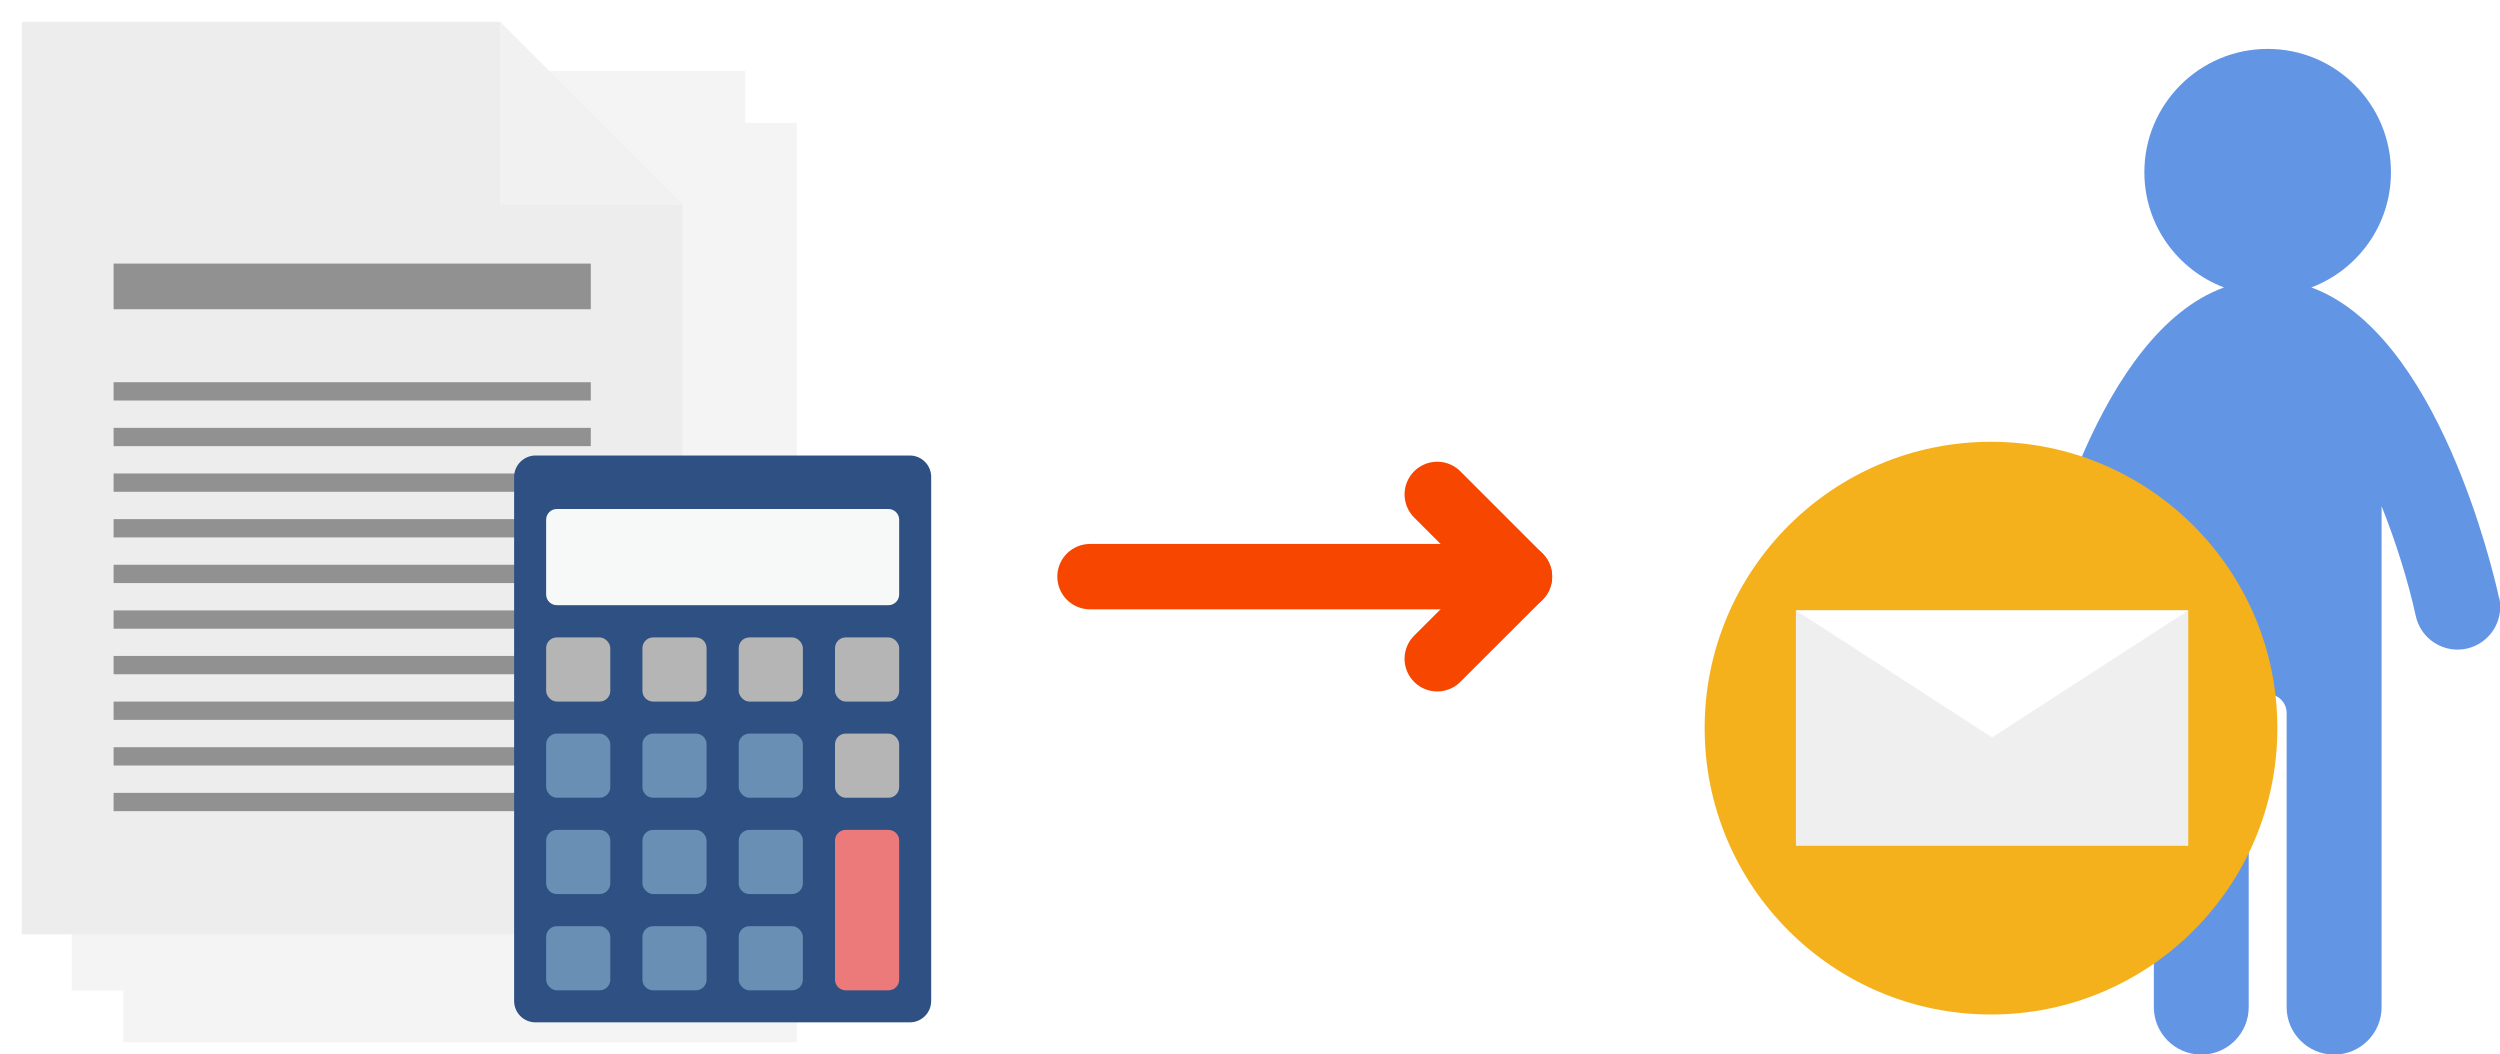 <?xml version="1.0" encoding="UTF-8"?><svg id="_レイヤー_2" xmlns="http://www.w3.org/2000/svg" xmlns:xlink="http://www.w3.org/1999/xlink" viewBox="0 0 229.52 96.81"><defs><style>.cls-1{fill:none;stroke:#f64600;stroke-linecap:round;stroke-linejoin:round;stroke-width:6px;}.cls-2{fill:#f7f8f8;}.cls-3{fill:#698fb5;}.cls-4{fill:#ed7a7a;}.cls-5{fill:#f5b11b;}.cls-6{fill:#ededed;}.cls-7{fill:#fff;}.cls-8{fill:#f1f1f2;}.cls-9{fill:#efefef;}.cls-10{fill:#919191;}.cls-11{fill:#b5b5b6;}.cls-12{fill:#6395e5;}.cls-13{fill:#2e5082;}.cls-14{filter:url(#drop-shadow-3);}.cls-15{filter:url(#drop-shadow-1);}.cls-15,.cls-16{fill:#f4f4f4;}.cls-16{filter:url(#drop-shadow-2);}</style><filter id="drop-shadow-1" filterUnits="userSpaceOnUse"><feOffset dx="2" dy="2"/><feGaussianBlur result="blur" stdDeviation="0"/><feFlood flood-color="#000" flood-opacity=".15"/><feComposite in2="blur" operator="in"/><feComposite in="SourceGraphic"/></filter><filter id="drop-shadow-2" filterUnits="userSpaceOnUse"><feOffset dx="2" dy="2"/><feGaussianBlur result="blur-2" stdDeviation="0"/><feFlood flood-color="#000" flood-opacity=".15"/><feComposite in2="blur-2" operator="in"/><feComposite in="SourceGraphic"/></filter><filter id="drop-shadow-3" filterUnits="userSpaceOnUse"><feOffset dx="2" dy="2"/><feGaussianBlur result="blur-3" stdDeviation="0"/><feFlood flood-color="#000" flood-opacity=".15"/><feComposite in2="blur-3" operator="in"/><feComposite in="SourceGraphic"/></filter></defs><g id="_レイヤー_1-2"><g><g><g><rect class="cls-15" x="9.33" y="9.28" width="61.83" height="84.42"/><rect class="cls-16" x="4.58" y="4.52" width="61.83" height="84.42"/><g class="cls-14"><g><polygon class="cls-6" points="43.91 0 43.91 16.76 60.67 16.76 60.67 83.78 0 83.78 0 0 43.91 0"/><polygon class="cls-8" points="43.91 0 60.67 16.76 43.91 16.76 43.91 0"/></g><g><rect class="cls-10" x="8.43" y="22.2" width="43.81" height="4.19"/><rect class="cls-10" x="8.43" y="33.09" width="43.81" height="1.68"/><rect class="cls-10" x="8.43" y="37.28" width="43.81" height="1.68"/><rect class="cls-10" x="8.43" y="41.47" width="43.81" height="1.68"/><rect class="cls-10" x="8.43" y="45.66" width="43.81" height="1.68"/><rect class="cls-10" x="8.43" y="49.85" width="43.81" height="1.68"/><rect class="cls-10" x="8.43" y="54.04" width="43.81" height="1.68"/><rect class="cls-10" x="8.43" y="58.22" width="43.81" height="1.68"/><rect class="cls-10" x="8.43" y="62.41" width="43.81" height="1.68"/><rect class="cls-10" x="8.43" y="66.6" width="43.81" height="1.68"/><rect class="cls-10" x="8.43" y="70.79" width="43.81" height="1.68"/></g></g></g><g><path class="cls-13" d="M49.16,41.82h34.37c1.08,0,1.96,.88,1.96,1.96v48.12c0,1.08-.88,1.96-1.96,1.96H49.16c-1.08,0-1.96-.88-1.96-1.96V43.79c0-1.08,.88-1.97,1.97-1.97Z"/><rect class="cls-11" x="50.14" y="58.52" width="5.89" height="5.89" rx=".98" ry=".98"/><path class="cls-2" d="M51.12,46.73h30.45c.54,0,.98,.44,.98,.98v6.87c0,.54-.44,.98-.98,.98h-30.45c-.54,0-.98-.44-.98-.98v-6.87c0-.54,.44-.98,.98-.98Z"/><path class="cls-11" d="M59.96,58.52h3.93c.54,0,.98,.44,.98,.98v3.93c0,.54-.44,.98-.98,.98h-3.93c-.54,0-.98-.44-.98-.98v-3.93c0-.54,.44-.98,.98-.98Z"/><rect class="cls-11" x="67.82" y="58.52" width="5.89" height="5.89" rx=".98" ry=".98"/><rect class="cls-11" x="76.66" y="58.52" width="5.89" height="5.89" rx=".98" ry=".98"/><rect class="cls-11" x="76.66" y="67.35" width="5.89" height="5.89" rx=".98" ry=".98"/><path class="cls-4" d="M77.64,76.19h3.93c.54,0,.98,.44,.98,.98v12.77c0,.54-.44,.98-.98,.98h-3.93c-.54,0-.98-.44-.98-.98v-12.77c0-.54,.44-.98,.98-.98Z"/><g><rect class="cls-3" x="50.14" y="67.35" width="5.89" height="5.89" rx=".98" ry=".98"/><path class="cls-3" d="M59.96,67.35h3.93c.54,0,.98,.44,.98,.98v3.93c0,.54-.44,.98-.98,.98h-3.93c-.54,0-.98-.44-.98-.98v-3.93c0-.54,.44-.98,.98-.98Z"/><rect class="cls-3" x="67.82" y="67.35" width="5.89" height="5.89" rx=".98" ry=".98"/><path class="cls-3" d="M51.12,76.19h3.93c.54,0,.98,.44,.98,.98v3.93c0,.54-.44,.98-.98,.98h-3.93c-.54,0-.98-.44-.98-.98v-3.93c0-.54,.44-.98,.98-.98Z"/><rect class="cls-3" x="58.98" y="76.19" width="5.89" height="5.89" rx=".98" ry=".98"/><path class="cls-3" d="M68.8,76.19h3.93c.54,0,.98,.44,.98,.98v3.93c0,.54-.44,.98-.98,.98h-3.93c-.54,0-.98-.44-.98-.98v-3.93c0-.54,.44-.98,.98-.98Z"/><rect class="cls-3" x="50.14" y="85.03" width="5.89" height="5.89" rx=".98" ry=".98"/><path class="cls-3" d="M59.96,85.03h3.93c.54,0,.98,.44,.98,.98v3.93c0,.54-.44,.98-.98,.98h-3.93c-.54,0-.98-.44-.98-.98v-3.93c0-.54,.44-.98,.98-.98Z"/><rect class="cls-3" x="67.82" y="85.03" width="5.89" height="5.89" rx=".98" ry=".98"/></g></g></g><g><polyline class="cls-1" points="131.95 45.39 139.5 52.94 131.95 60.48"/><line class="cls-1" x1="139.5" y1="52.94" x2="100.07" y2="52.94"/></g><path class="cls-12" d="M229.43,54.88c-.59-2.7-5.67-24.27-17.23-28.49,4.27-1.62,7.31-5.74,7.31-10.58,0-6.25-5.07-11.32-11.32-11.32s-11.32,5.07-11.32,11.32c0,4.84,3.04,8.96,7.31,10.58-11.57,4.21-16.64,25.79-17.24,28.49-.46,2.11,.87,4.2,2.99,4.67,2.11,.46,4.2-.88,4.67-2.99,.68-3.1,1.77-6.69,3.14-10.11v46.01c0,2.4,1.95,4.36,4.36,4.36s4.35-1.95,4.35-4.36v-27c0-.96,.78-1.74,1.74-1.74s1.74,.78,1.74,1.74v27c0,2.4,1.95,4.36,4.36,4.36s4.36-1.95,4.36-4.36V46.47c1.36,3.41,2.46,6.99,3.14,10.09,.4,1.83,2.03,3.08,3.83,3.08,.28,0,.56-.03,.84-.09,2.11-.47,3.45-2.55,2.99-4.67Z"/><g><circle class="cls-5" cx="182.79" cy="66.85" r="26.29"/><g><rect class="cls-9" x="164.88" y="56.04" width="36.02" height="21.61"/><polygon class="cls-7" points="182.89 67.7 164.88 56.04 200.9 56.04 182.89 67.7"/></g></g></g></g></svg>